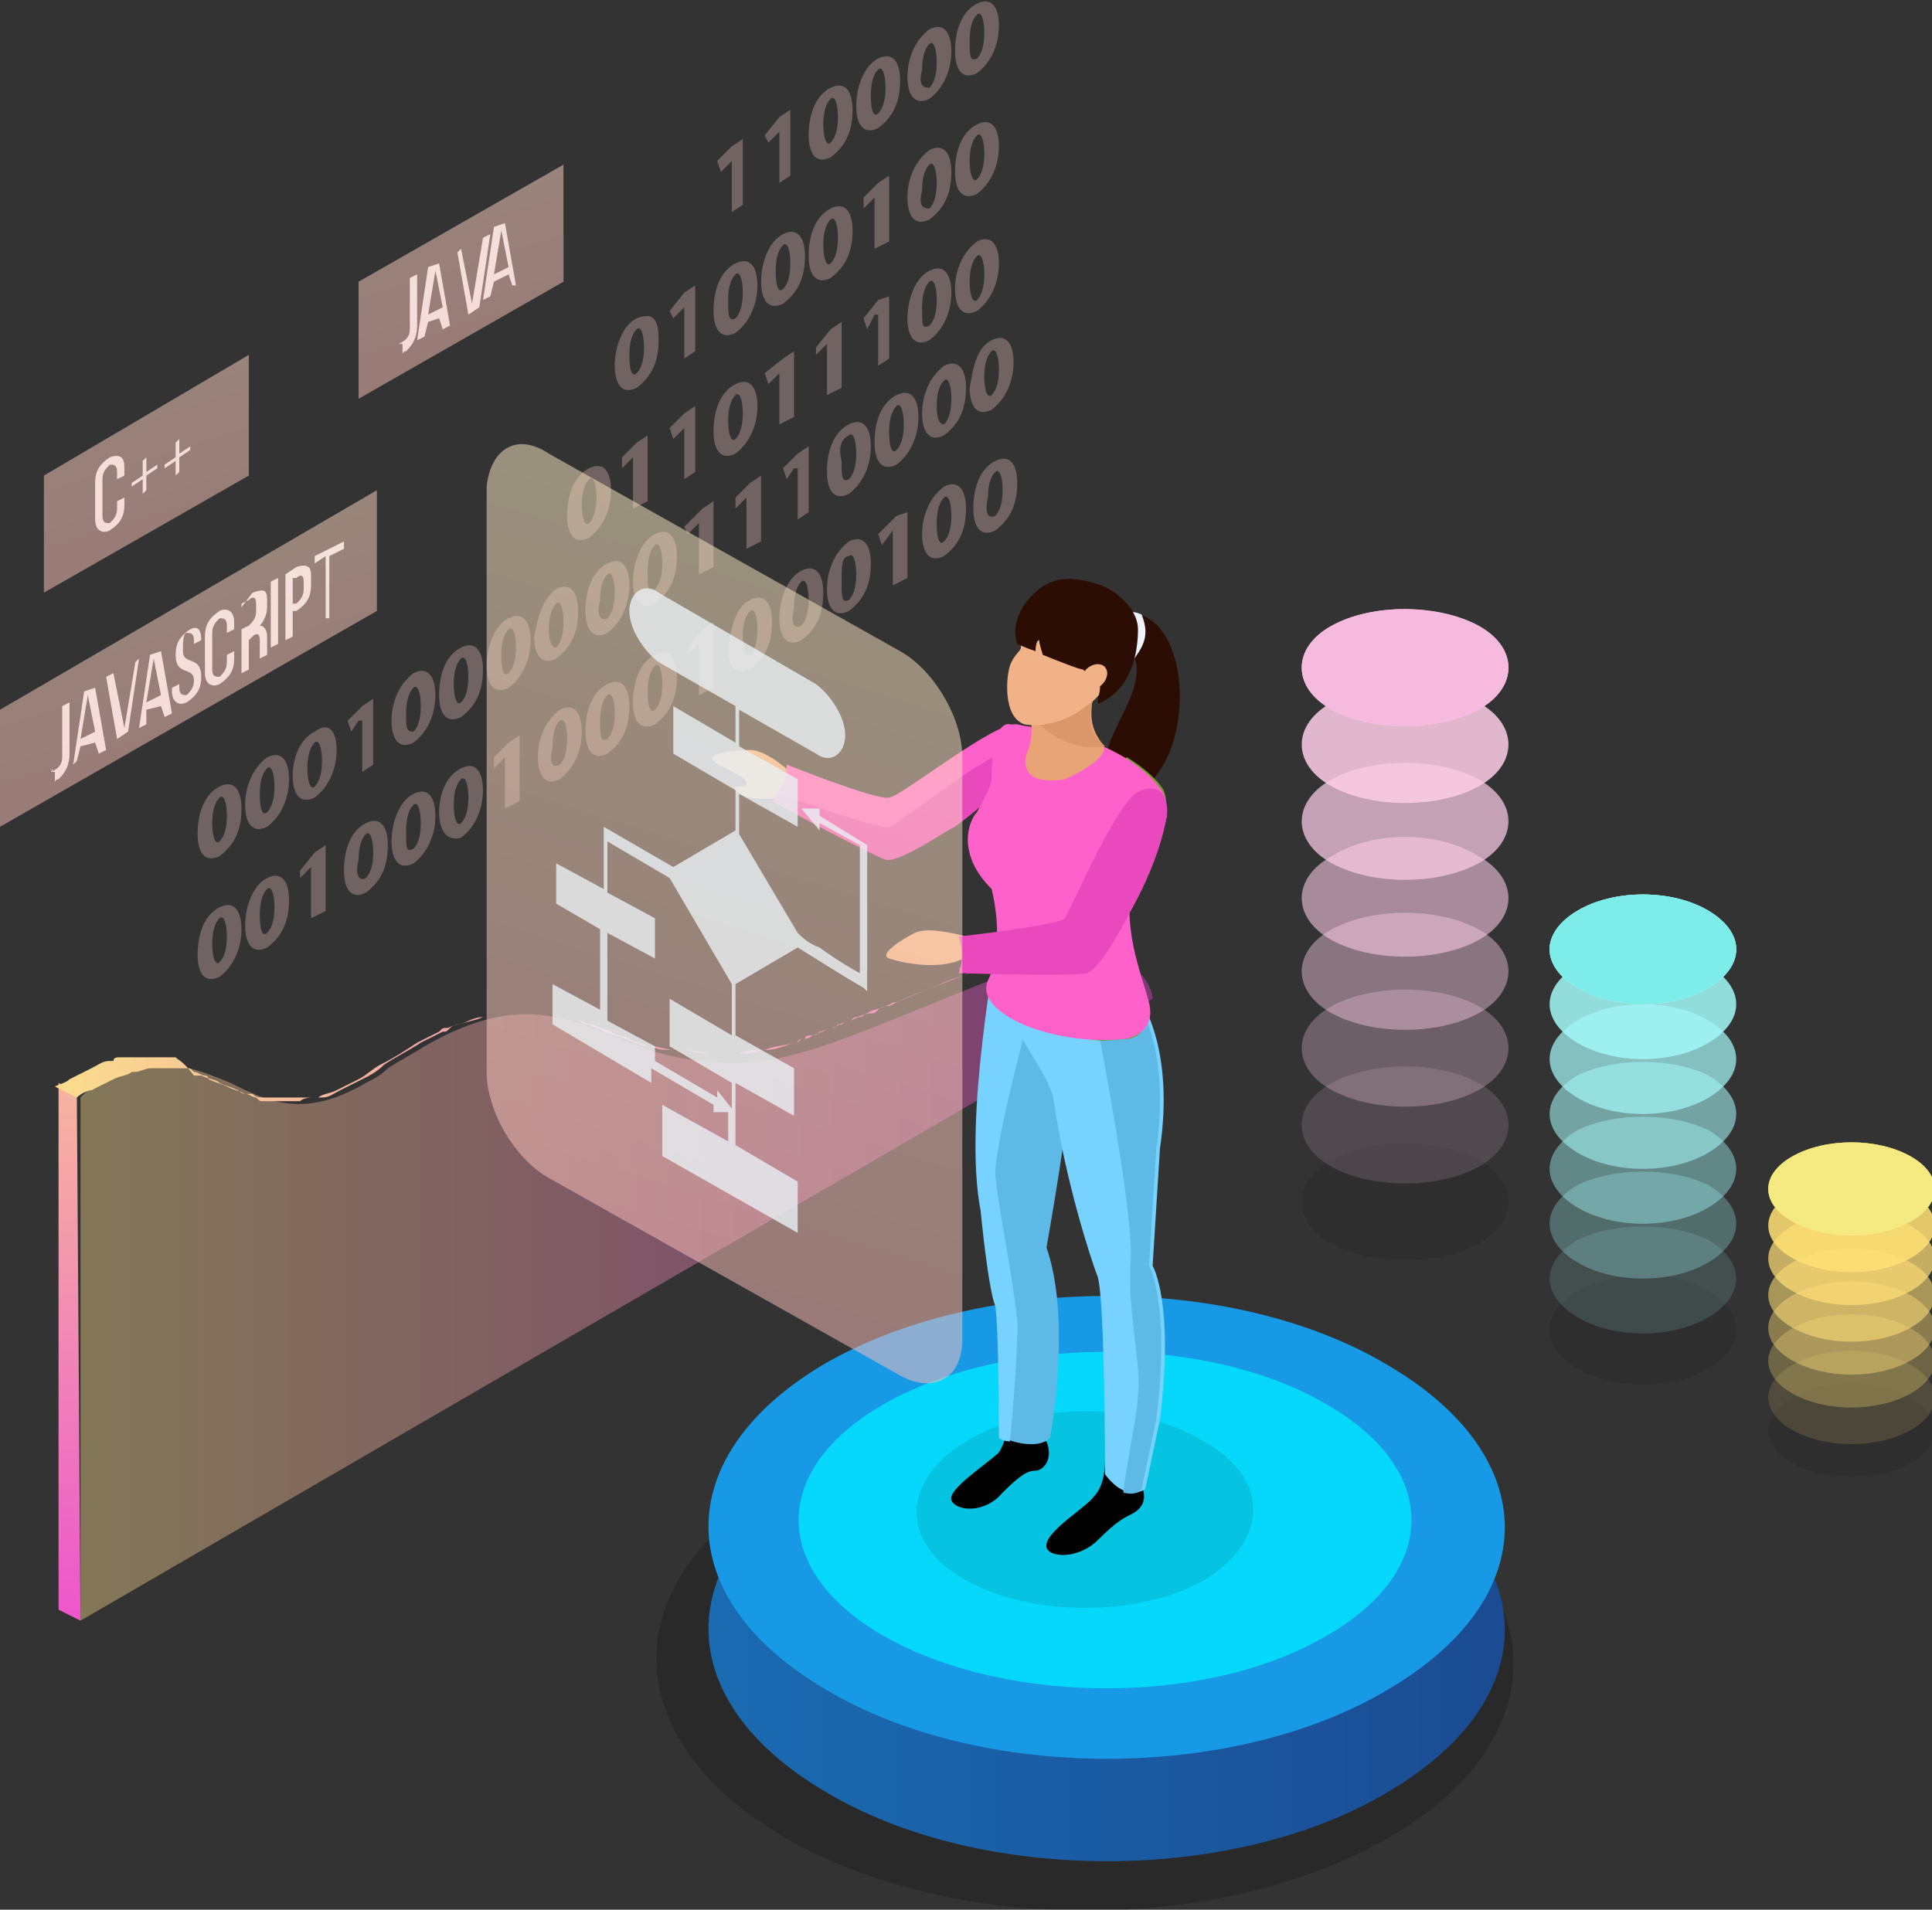 <?xml version="1.0" encoding="UTF-8"?> <!-- Generator: Adobe Illustrator 21.0.0, SVG Export Plug-In . SVG Version: 6.00 Build 0) --> <svg xmlns="http://www.w3.org/2000/svg" xmlns:xlink="http://www.w3.org/1999/xlink" version="1.1" id="Layer_1" x="0px" y="0px" viewBox="0 0 52.8 52.2" style="enable-background:new 0 0 52.8 52.2;" xml:space="preserve"><rect x="0" y="0" width="52.8" height="52.2" fill="#333333" stroke="none"/> <style type="text/css"> .st0{opacity:0.1;} .st1{fill:#EFB185;} .st2{fill:#5FB9E6;} .st3{fill:#111114;} .st4{fill:#0A0A0A;} .st5{fill:#EA49BD;} .st6{fill:#FF61CB;} .st7{fill:#77D2FF;} .st8{fill:#DD9569;} .st9{fill:#E6A376;} .st10{fill:#341C09;} .st11{fill:#221101;} .st12{enable-background:new ;} .st13{fill:#B4B9BC;} .st14{fill:#7D8183;} .st15{fill:#DEF6FF;} .st16{fill:#A9D6EA;} .st17{fill:#72B5D3;} .st18{fill:#FFFFFF;} .st19{opacity:0;} .st20{fill:#DCDCDC;} .st21{opacity:0.143;} .st22{opacity:0.943;fill:#E1D8CF;} .st23{opacity:0.286;} .st24{opacity:0.886;fill:#E6D4C1;} .st25{opacity:0.429;} .st26{opacity:0.829;fill:#EBD0B4;} .st27{opacity:0.571;} .st28{opacity:0.771;fill:#F0CDA7;} .st29{opacity:0.714;} .st30{opacity:0.714;fill:#F5C99A;} .st31{opacity:0.857;} .st32{opacity:0.657;fill:#FAC58C;} .st33{opacity:0.6;fill:#FFC17F;} .st34{fill:url(#SVGID_1_);} .st35{fill:#95C4DE;} .st36{fill:#F0FBFF;} .st37{opacity:0.6;} .st38{fill:url(#SVGID_2_);} .st39{fill:url(#SVGID_3_);} .st40{fill:url(#SVGID_4_);} .st41{fill:url(#SVGID_5_);} .st42{fill:url(#SVGID_6_);} .st43{fill:url(#SVGID_7_);} .st44{fill:url(#SVGID_8_);} .st45{opacity:0.2;} .st46{fill:url(#SVGID_9_);} .st47{fill:url(#SVGID_10_);} .st48{fill:url(#SVGID_11_);} .st49{fill:#C0C0F6;} .st50{fill:url(#SVGID_12_);} .st51{fill:url(#SVGID_13_);} .st52{fill:url(#SVGID_14_);} .st53{fill:url(#SVGID_15_);} .st54{fill:url(#SVGID_16_);} .st55{fill:url(#SVGID_17_);} .st56{fill:url(#SVGID_18_);} .st57{fill:url(#SVGID_19_);} .st58{fill:#FFC3BE;} .st59{fill:url(#SVGID_20_);} .st60{fill:#171716;} .st61{fill:#FE61CA;} .st62{opacity:0.3;fill:#123F5D;} .st63{opacity:0.2;fill:#1A4B6C;} .st64{fill:#E3E5E5;} .st65{fill:#BDBBBB;} .st66{fill:#D2D0D0;} .st67{fill:#D5DFE6;} .st68{fill:#E9F0F4;} .st69{fill:#301806;} .st70{fill:#E8A476;} .st71{fill:#DB9669;} .st72{fill:#F1B287;} .st73{fill:#231202;} .st74{fill:#8DDFFF;} .st75{fill:#2B3C4B;} .st76{fill:#314656;} .st77{fill:#131C24;} .st78{opacity:0.5;} .st79{fill:#FFDF75;} .st80{fill:#F5E981;} .st81{opacity:0.7;} .st82{fill:#A9FFFE;} .st83{fill:#A8FEFD;} .st84{fill:#A7FDFC;} .st85{fill:#A6FCFB;} .st86{fill:#A4FAF9;} .st87{fill:#A3F9F8;} .st88{fill:#A2F8F7;} .st89{fill:#A1F7F6;} .st90{opacity:0.8;} .st91{fill:url(#SVGID_21_);} .st92{fill:#1899E5;} .st93{fill:#00E7FF;} .st94{opacity:0.3;} .st95{fill:#FFD2CD;} .st96{fill:#FDCDE7;} .st97{fill:#F7BADF;} .st98{fill:#7EEDEA;} .st99{fill:url(#SVGID_22_);} .st100{fill:url(#SVGID_23_);} .st101{opacity:0.4;} .st102{fill:url(#SVGID_24_);} .st103{opacity:0.5;fill:url(#SVGID_25_);} .st104{opacity:0.5;fill:url(#SVGID_26_);} .st105{opacity:0.5;fill:url(#SVGID_27_);} .st106{fill:#2B0D04;} .st107{fill:#779F29;} .st108{fill:#EFF3FC;} .st109{opacity:0.5;fill:url(#SVGID_28_);} .st110{opacity:0.8;fill:#E9F0F4;} </style> <g> <g class="st0"> <path d="M37.9,40.6c4.6,2.7,4.6,7,0.1,9.6c-4.6,2.7-12,2.7-16.6,0c-4.6-2.7-4.6-7-0.1-9.6C25.9,37.9,33.3,37.9,37.9,40.6z"></path> </g> <g class="st0"> <path d="M37.9,40.6c4.6,2.7,4.6,7,0.1,9.6c-4.6,2.7-12,2.7-16.6,0c-4.6-2.7-4.6-7-0.1-9.6C25.9,37.9,33.3,37.9,37.9,40.6z"></path> </g> <g> <linearGradient id="SVGID_1_" gradientUnits="userSpaceOnUse" x1="19.41" y1="44.506" x2="41.106" y2="44.506"> <stop offset="0" style="stop-color:#1A6BB2"></stop> <stop offset="1" style="stop-color:#1B4B92"></stop> </linearGradient> <path class="st34" d="M37.9,40.1c4.3,2.5,4.3,6.4,0,8.9c-4.2,2.5-11.1,2.5-15.3,0c-4.3-2.5-4.3-6.4-0.1-8.9 C26.8,37.6,33.7,37.6,37.9,40.1z"></path> </g> <g> <path class="st92" d="M37.9,37.3c4.3,2.5,4.3,6.4,0,8.9c-4.2,2.5-11.1,2.5-15.3,0c-4.3-2.5-4.3-6.4-0.1-8.9 C26.8,34.8,33.7,34.8,37.9,37.3z"></path> </g> <g class="st90"> <g> <path class="st93" d="M36.1,38.3c3.3,1.8,3.3,4.7,0,6.5c-3.2,1.8-8.5,1.8-11.8,0c-3.3-1.8-3.3-4.7,0-6.5 C27.6,36.5,32.9,36.5,36.1,38.3z"></path> </g> </g> <g class="st94"> <g> <path class="st95" d="M6,21.5c0.4-0.2,0.6,0.1,0.6,0.6c0,0.6-0.2,1-0.6,1.3c-0.4,0.2-0.6-0.1-0.6-0.6C5.4,22.2,5.6,21.7,6,21.5z M6,23c0.1-0.1,0.2-0.3,0.2-0.7c0-0.4-0.1-0.6-0.2-0.5c-0.1,0.1-0.2,0.3-0.2,0.7C5.8,22.9,5.9,23.1,6,23L6,23z"></path> </g> <g> <path class="st95" d="M7.3,20.7c0.4-0.2,0.6,0.1,0.6,0.6c0,0.5-0.2,1-0.6,1.3c-0.4,0.2-0.6-0.1-0.6-0.6C6.7,21.5,6.9,21,7.3,20.7 z M7.3,22.2c0.1-0.1,0.2-0.3,0.2-0.7c0-0.4-0.1-0.6-0.2-0.5c-0.1,0.1-0.2,0.3-0.2,0.7C7.1,22.2,7.2,22.3,7.3,22.2L7.3,22.2z"></path> </g> <g> <path class="st95" d="M8.6,20C9,19.7,9.2,20,9.2,20.5c0,0.5-0.2,1-0.6,1.3C8.2,22,8,21.7,8,21.2C8,20.7,8.2,20.2,8.6,20z M8.6,21.5c0.1-0.1,0.2-0.3,0.2-0.7c0-0.4-0.1-0.6-0.2-0.5c-0.1,0.1-0.2,0.3-0.2,0.7C8.4,21.4,8.5,21.6,8.6,21.5L8.6,21.5z"></path> </g> <g> <polygon class="st95" points="10.2,19.1 10.2,20.9 9.9,21.1 9.9,19.7 9.8,19.7 9.6,20 9.5,19.7 9.9,19.3 "></polygon> </g> <g> <path class="st95" d="M11.3,18.4c0.4-0.2,0.6,0.1,0.6,0.6c0,0.5-0.2,1-0.6,1.3c-0.4,0.2-0.6-0.1-0.6-0.6 C10.7,19.2,10.9,18.7,11.3,18.4z M11.3,20c0.1-0.1,0.2-0.3,0.2-0.7c0-0.4-0.1-0.6-0.2-0.5c-0.1,0.1-0.2,0.3-0.2,0.7 C11.1,19.9,11.1,20,11.3,20L11.3,20z"></path> </g> <g> <path class="st95" d="M12.6,17.7c0.4-0.2,0.6,0.1,0.6,0.6c0,0.6-0.2,1-0.6,1.3c-0.4,0.2-0.6-0.1-0.6-0.6 C12,18.4,12.2,17.9,12.6,17.7z M12.6,19.2c0.1-0.1,0.2-0.3,0.2-0.7c0-0.4-0.1-0.6-0.2-0.5c-0.1,0.1-0.2,0.3-0.2,0.7 C12.4,19.1,12.5,19.3,12.6,19.2L12.6,19.2z"></path> </g> <g> <path class="st95" d="M13.9,16.9c0.4-0.2,0.6,0.1,0.6,0.6c0,0.5-0.2,1-0.6,1.3c-0.4,0.2-0.6-0.1-0.6-0.6 C13.3,17.7,13.5,17.1,13.9,16.9z M13.9,18.4c0.1-0.1,0.2-0.3,0.2-0.7c0-0.4-0.1-0.6-0.2-0.5c-0.1,0.1-0.2,0.3-0.2,0.7 C13.7,18.4,13.8,18.5,13.9,18.4L13.9,18.4z"></path> </g> <g> <path class="st95" d="M15.2,16.1c0.4-0.2,0.6,0.1,0.6,0.6c0,0.6-0.2,1-0.6,1.3c-0.4,0.2-0.6-0.1-0.6-0.6 C14.7,16.9,14.8,16.4,15.2,16.1z M15.2,17.7c0.1-0.1,0.2-0.3,0.2-0.7c0-0.4-0.1-0.6-0.2-0.5c-0.1,0.1-0.2,0.3-0.2,0.7 C15,17.6,15.1,17.7,15.2,17.7L15.2,17.7z"></path> </g> <g> <path class="st95" d="M16.6,15.4c0.4-0.2,0.6,0.1,0.6,0.6c0,0.5-0.2,1-0.6,1.3c-0.4,0.2-0.6-0.1-0.6-0.6 C16,16.1,16.2,15.6,16.6,15.4z M16.6,16.9c0.1-0.1,0.2-0.3,0.2-0.7c0-0.4-0.1-0.6-0.2-0.5c-0.1,0.1-0.2,0.3-0.2,0.7 C16.3,16.8,16.4,17,16.6,16.9L16.6,16.9z"></path> </g> <g> <path class="st95" d="M17.9,14.6c0.4-0.2,0.6,0.1,0.6,0.6c0,0.6-0.2,1-0.6,1.3c-0.4,0.2-0.6-0.1-0.6-0.6 C17.3,15.4,17.5,14.8,17.9,14.6z M17.9,16.1c0.1-0.1,0.2-0.3,0.2-0.7c0-0.4-0.1-0.6-0.2-0.5c-0.1,0.1-0.2,0.3-0.2,0.7 C17.7,16.1,17.7,16.2,17.9,16.1L17.9,16.1z"></path> </g> <g> <polygon class="st95" points="19.5,13.7 19.5,15.5 19.1,15.7 19.1,14.3 19.1,14.3 18.8,14.6 18.7,14.4 19.2,13.9 "></polygon> </g> <g> <polygon class="st95" points="20.8,13 20.8,14.8 20.4,15 20.4,13.5 20.4,13.6 20.1,13.9 20.1,13.6 20.5,13.2 "></polygon> </g> <g> <polygon class="st95" points="22.1,12.2 22.1,14 21.8,14.2 21.8,12.8 21.7,12.8 21.5,13.1 21.4,12.8 21.8,12.4 "></polygon> </g> <g> <path class="st95" d="M23.2,11.6c0.4-0.2,0.6,0.1,0.6,0.6c0,0.5-0.2,1-0.6,1.3c-0.4,0.2-0.6-0.1-0.6-0.6 C22.6,12.3,22.8,11.8,23.2,11.6z M23.2,13.1c0.1-0.1,0.2-0.3,0.2-0.7c0-0.4-0.1-0.6-0.2-0.5C23,12,22.9,12.2,23,12.6 C23,13,23,13.2,23.2,13.1L23.2,13.1z"></path> </g> <g> <path class="st95" d="M24.5,10.8c0.4-0.2,0.6,0.1,0.6,0.6c0,0.5-0.2,1-0.6,1.3c-0.4,0.2-0.6-0.1-0.6-0.6 C23.9,11.5,24.1,11,24.5,10.8z M24.5,12.3c0.1-0.1,0.2-0.3,0.2-0.7c0-0.4-0.1-0.6-0.2-0.5c-0.1,0.1-0.2,0.3-0.2,0.7 C24.3,12.3,24.4,12.4,24.5,12.3L24.5,12.3z"></path> </g> <g> <path class="st95" d="M25.8,10c0.4-0.2,0.6,0.1,0.6,0.6c0,0.6-0.2,1-0.6,1.3c-0.4,0.2-0.6-0.1-0.6-0.6 C25.2,10.8,25.4,10.3,25.8,10z M25.8,11.6c0.1-0.1,0.2-0.3,0.2-0.7c0-0.4-0.1-0.6-0.2-0.5c-0.1,0.1-0.2,0.3-0.2,0.7 C25.6,11.5,25.7,11.6,25.8,11.6L25.8,11.6z"></path> </g> <g> <path class="st95" d="M27.1,9.3c0.4-0.2,0.6,0.1,0.6,0.6c0,0.5-0.2,1-0.6,1.3c-0.4,0.2-0.6-0.1-0.6-0.6 C26.6,10,26.7,9.5,27.1,9.3z M27.1,10.8c0.1-0.1,0.2-0.3,0.2-0.7c0-0.4-0.1-0.6-0.2-0.5c-0.1,0.1-0.2,0.3-0.2,0.7 C26.9,10.7,27,10.9,27.1,10.8L27.1,10.8z"></path> </g> <g> <path class="st95" d="M6,24.8c0.4-0.2,0.6,0.1,0.6,0.6c0,0.5-0.2,1-0.6,1.3c-0.4,0.2-0.6-0.1-0.6-0.6C5.4,25.5,5.6,25,6,24.8z M6,26.3c0.1-0.1,0.2-0.3,0.2-0.7c0-0.4-0.1-0.6-0.2-0.5c-0.1,0.1-0.2,0.3-0.2,0.7C5.8,26.2,5.9,26.4,6,26.3L6,26.3z"></path> </g> <g> <path class="st95" d="M7.3,24c0.4-0.2,0.6,0.1,0.6,0.6c0,0.6-0.2,1-0.6,1.3c-0.4,0.2-0.6-0.1-0.6-0.6C6.7,24.8,6.9,24.2,7.3,24z M7.3,25.5c0.1-0.1,0.2-0.3,0.2-0.7c0-0.4-0.1-0.6-0.2-0.5c-0.1,0.1-0.2,0.3-0.2,0.7C7.1,25.5,7.2,25.6,7.3,25.5L7.3,25.5z"></path> </g> <g> <polygon class="st95" points="8.9,23.1 8.9,24.9 8.5,25.1 8.5,23.7 8.5,23.7 8.2,24 8.2,23.8 8.6,23.3 "></polygon> </g> <g> <path class="st95" d="M10,22.5c0.4-0.2,0.6,0.1,0.6,0.6c0,0.6-0.2,1-0.6,1.3c-0.4,0.2-0.6-0.1-0.6-0.6C9.4,23.2,9.6,22.7,10,22.5 z M10,24c0.1-0.1,0.2-0.3,0.2-0.7c0-0.4-0.1-0.6-0.2-0.5c-0.1,0.1-0.2,0.3-0.2,0.7C9.7,23.9,9.8,24.1,10,24L10,24z"></path> </g> <g> <path class="st95" d="M11.3,21.7c0.4-0.2,0.6,0.1,0.6,0.6c0,0.5-0.2,1-0.6,1.3c-0.4,0.2-0.6-0.1-0.6-0.6 C10.7,22.5,10.9,21.9,11.3,21.7z M11.3,23.2c0.1-0.1,0.2-0.3,0.2-0.7c0-0.4-0.1-0.6-0.2-0.5c-0.1,0.1-0.2,0.3-0.2,0.7 C11.1,23.2,11.1,23.3,11.3,23.2L11.3,23.2z"></path> </g> <g> <path class="st95" d="M12.6,21c0.4-0.2,0.6,0.1,0.6,0.6c0,0.5-0.2,1-0.6,1.3C12.2,23,12,22.7,12,22.2C12,21.7,12.2,21.2,12.6,21z M12.6,22.5c0.1-0.1,0.2-0.3,0.2-0.7c0-0.4-0.1-0.6-0.2-0.5c-0.1,0.1-0.2,0.3-0.2,0.7C12.4,22.4,12.5,22.6,12.6,22.5L12.6,22.5z"></path> </g> <g> <polygon class="st95" points="14.2,20.1 14.2,21.9 13.8,22.1 13.8,20.6 13.8,20.7 13.5,21 13.5,20.7 13.9,20.3 "></polygon> </g> <g> <path class="st95" d="M15.3,19.4c0.4-0.2,0.6,0.1,0.6,0.6c0,0.5-0.2,1-0.6,1.3c-0.4,0.2-0.6-0.1-0.6-0.6 C14.7,20.2,14.9,19.7,15.3,19.4z M15.3,20.9c0.1-0.1,0.2-0.3,0.2-0.7c0-0.4-0.1-0.6-0.2-0.5c-0.1,0.1-0.2,0.3-0.2,0.7 C15,20.9,15.1,21,15.3,20.9L15.3,20.9z"></path> </g> <g> <path class="st95" d="M16.6,18.7c0.4-0.2,0.6,0.1,0.6,0.6c0,0.6-0.2,1-0.6,1.3c-0.4,0.2-0.6-0.1-0.6-0.6 C16,19.4,16.2,18.9,16.6,18.7z M16.6,20.2c0.1-0.1,0.2-0.3,0.2-0.7c0-0.4-0.1-0.6-0.2-0.5c-0.1,0.1-0.2,0.3-0.2,0.7 C16.4,20.1,16.4,20.3,16.6,20.2L16.6,20.2z"></path> </g> <g> <path class="st95" d="M17.9,17.9c0.4-0.2,0.6,0.1,0.6,0.6c0,0.6-0.2,1-0.6,1.3c-0.4,0.2-0.6-0.1-0.6-0.6 C17.3,18.6,17.5,18.1,17.9,17.9z M17.9,19.4c0.1-0.1,0.2-0.3,0.2-0.7c0-0.4-0.1-0.6-0.2-0.5c-0.1,0.1-0.2,0.3-0.2,0.7 C17.7,19.4,17.8,19.5,17.9,19.4L17.9,19.4z"></path> </g> <g> <polygon class="st95" points="19.5,17 19.5,18.8 19.1,19 19.1,17.6 19.1,17.6 18.8,17.9 18.8,17.7 19.2,17.2 "></polygon> </g> <g> <path class="st95" d="M20.5,16.4c0.4-0.2,0.6,0.1,0.6,0.6c0,0.6-0.2,1-0.6,1.3c-0.4,0.2-0.6-0.1-0.6-0.6 C20,17.1,20.1,16.6,20.5,16.4z M20.5,17.9c0.1-0.1,0.2-0.3,0.2-0.7c0-0.4-0.1-0.6-0.2-0.5c-0.1,0.1-0.2,0.3-0.2,0.7 C20.3,17.8,20.4,18,20.5,17.9L20.5,17.9z"></path> </g> <g> <path class="st95" d="M21.9,15.6c0.4-0.2,0.6,0.1,0.6,0.6c0,0.6-0.2,1-0.6,1.3c-0.4,0.2-0.6-0.1-0.6-0.6 C21.3,16.4,21.5,15.8,21.9,15.6z M21.9,17.1c0.1-0.1,0.2-0.3,0.2-0.7c0-0.4-0.1-0.6-0.2-0.5c-0.1,0.1-0.2,0.3-0.2,0.7 C21.6,17.1,21.7,17.2,21.9,17.1L21.9,17.1z"></path> </g> <g> <path class="st95" d="M23.2,14.8c0.4-0.2,0.6,0.1,0.6,0.6c0,0.6-0.2,1-0.6,1.3c-0.4,0.2-0.6-0.1-0.6-0.6 C22.6,15.6,22.8,15.1,23.2,14.8z M23.2,16.4c0.1-0.1,0.2-0.3,0.2-0.7c0-0.4-0.1-0.6-0.2-0.5C23,15.2,23,15.5,23,15.9 C23,16.3,23,16.5,23.2,16.4L23.2,16.4z"></path> </g> <g> <polygon class="st95" points="24.8,14 24.8,15.8 24.4,16 24.4,14.5 24.4,14.5 24.1,14.9 24,14.6 24.5,14.1 "></polygon> </g> <g> <path class="st95" d="M25.8,13.3c0.4-0.2,0.6,0.1,0.6,0.6c0,0.6-0.2,1-0.6,1.3c-0.4,0.2-0.6-0.1-0.6-0.6 C25.2,14.1,25.4,13.6,25.8,13.3z M25.8,14.8c0.1-0.1,0.2-0.3,0.2-0.7c0-0.4-0.1-0.6-0.2-0.5c-0.1,0.1-0.2,0.3-0.2,0.7 C25.6,14.8,25.7,14.9,25.8,14.8L25.8,14.8z"></path> </g> <g> <path class="st95" d="M27.2,12.6c0.4-0.2,0.6,0.1,0.6,0.6c0,0.6-0.2,1-0.6,1.3c-0.4,0.2-0.6-0.1-0.6-0.6 C26.6,13.3,26.8,12.8,27.2,12.6z M27.2,14.1c0.1-0.1,0.2-0.3,0.2-0.7c0-0.4-0.1-0.6-0.2-0.5c-0.1,0.1-0.2,0.3-0.2,0.7 C26.9,14,27,14.2,27.2,14.1L27.2,14.1z"></path> </g> <polygon class="st95" points="20.3,3.8 20.3,5.6 20,5.8 20,4.4 20,4.4 19.7,4.7 19.6,4.4 20,4 "></polygon> <polygon class="st95" points="21.6,3 21.6,4.8 21.3,5 21.3,3.6 21.3,3.6 21,3.9 20.9,3.7 21.3,3.2 "></polygon> <path class="st95" d="M22.7,2.4c0.4-0.2,0.6,0.1,0.6,0.6c0,0.6-0.2,1-0.6,1.3c-0.4,0.2-0.6-0.1-0.6-0.6 C22.1,3.1,22.3,2.6,22.7,2.4z M22.7,3.9c0.1-0.1,0.2-0.3,0.2-0.7c0-0.4-0.1-0.6-0.2-0.5c-0.1,0.1-0.2,0.3-0.2,0.7 C22.5,3.8,22.6,4,22.7,3.9L22.7,3.9z"></path> <path class="st95" d="M24,1.6c0.4-0.2,0.6,0.1,0.6,0.6c0,0.6-0.2,1-0.6,1.3c-0.4,0.2-0.6-0.1-0.6-0.6C23.4,2.4,23.6,1.8,24,1.6z M24,3.1c0.1-0.1,0.2-0.3,0.2-0.7c0-0.4-0.1-0.6-0.2-0.5c-0.1,0.1-0.2,0.3-0.2,0.7C23.8,3.1,23.9,3.2,24,3.1L24,3.1z"></path> <path class="st95" d="M25.4,0.8c0.4-0.2,0.6,0.1,0.6,0.6c0,0.5-0.2,1-0.6,1.3c-0.4,0.2-0.6-0.1-0.6-0.6C24.8,1.6,25,1.1,25.4,0.8z M25.4,2.4c0.1-0.1,0.2-0.3,0.2-0.7c0-0.4-0.1-0.6-0.2-0.5c-0.1,0.1-0.2,0.3-0.2,0.7C25.1,2.3,25.2,2.4,25.4,2.4L25.4,2.4z"></path> <path class="st95" d="M26.7,0.1c0.4-0.2,0.6,0.1,0.6,0.6c0,0.5-0.2,1-0.6,1.3c-0.4,0.2-0.6-0.1-0.6-0.6 C26.1,0.8,26.3,0.3,26.7,0.1z M26.7,1.6c0.1-0.1,0.2-0.3,0.2-0.7c0-0.4-0.1-0.6-0.2-0.5c-0.1,0.1-0.2,0.3-0.2,0.7 C26.5,1.5,26.5,1.7,26.7,1.6L26.7,1.6z"></path> <path class="st95" d="M17.4,8.7C17.9,8.5,18,8.8,18,9.3c0,0.6-0.2,1-0.6,1.3c-0.4,0.2-0.6-0.1-0.6-0.6C16.8,9.5,17,8.9,17.4,8.7z M17.4,10.2c0.1-0.1,0.2-0.3,0.2-0.7c0-0.4-0.1-0.6-0.2-0.5c-0.1,0.1-0.2,0.3-0.2,0.7C17.2,10.2,17.3,10.3,17.4,10.2L17.4,10.2z"></path> <polygon class="st95" points="19,7.8 19,9.6 18.7,9.8 18.7,8.4 18.7,8.4 18.4,8.7 18.3,8.5 18.7,8 "></polygon> <path class="st95" d="M20.1,7.2c0.4-0.2,0.6,0.1,0.6,0.6c0,0.5-0.2,1-0.6,1.3c-0.4,0.2-0.6-0.1-0.6-0.6 C19.5,7.9,19.7,7.4,20.1,7.2z M20.1,8.7c0.1-0.1,0.2-0.3,0.2-0.7c0-0.4-0.1-0.6-0.2-0.5c-0.1,0.1-0.2,0.3-0.2,0.7 C19.9,8.6,19.9,8.8,20.1,8.7L20.1,8.7z"></path> <path class="st95" d="M21.4,6.4C21.8,6.2,22,6.5,22,7c0,0.6-0.2,1-0.6,1.3c-0.4,0.2-0.6-0.1-0.6-0.6C20.8,7.2,21,6.6,21.4,6.4z M21.4,7.9c0.1-0.1,0.2-0.3,0.2-0.7c0-0.4-0.1-0.6-0.2-0.5c-0.1,0.1-0.2,0.3-0.2,0.7C21.2,7.9,21.3,8,21.4,7.9L21.4,7.9z"></path> <path class="st95" d="M22.7,5.7c0.4-0.2,0.6,0.1,0.6,0.6c0,0.6-0.2,1-0.6,1.3c-0.4,0.2-0.6-0.1-0.6-0.6 C22.1,6.4,22.3,5.9,22.7,5.7z M22.7,7.2c0.1-0.1,0.2-0.3,0.2-0.7c0-0.4-0.1-0.6-0.2-0.5c-0.1,0.1-0.2,0.3-0.2,0.7 C22.5,7.1,22.6,7.3,22.7,7.2L22.7,7.2z"></path> <polygon class="st95" points="24.3,4.8 24.3,6.6 23.9,6.8 23.9,5.4 23.9,5.4 23.6,5.7 23.6,5.4 24,5 "></polygon> <path class="st95" d="M25.4,4.1c0.4-0.2,0.6,0.1,0.6,0.6c0,0.6-0.2,1-0.6,1.3c-0.4,0.2-0.6-0.1-0.6-0.6C24.8,4.9,25,4.4,25.4,4.1z M25.4,5.7c0.1-0.1,0.2-0.3,0.2-0.7c0-0.4-0.1-0.6-0.2-0.5c-0.1,0.1-0.2,0.3-0.2,0.7C25.1,5.6,25.2,5.7,25.4,5.7L25.4,5.7z"></path> <path class="st95" d="M26.7,3.4c0.4-0.2,0.6,0.1,0.6,0.6c0,0.5-0.2,1-0.6,1.3c-0.4,0.2-0.6-0.1-0.6-0.6 C26.1,4.1,26.3,3.6,26.7,3.4z M26.7,4.9c0.1-0.1,0.2-0.3,0.2-0.7c0-0.4-0.1-0.6-0.2-0.5c-0.1,0.1-0.2,0.3-0.2,0.7 C26.5,4.8,26.6,5,26.7,4.9L26.7,4.9z"></path> <path class="st95" d="M16.1,12.8c0.4-0.2,0.6,0.1,0.6,0.6c0,0.5-0.2,1-0.6,1.3c-0.4,0.2-0.6-0.1-0.6-0.6 C15.5,13.5,15.7,13,16.1,12.8z M16.1,14.3c0.1-0.1,0.2-0.3,0.2-0.7c0-0.4-0.1-0.6-0.2-0.5c-0.1,0.1-0.2,0.3-0.2,0.7 C15.9,14.2,16,14.4,16.1,14.3L16.1,14.3z"></path> <polygon class="st95" points="17.7,11.9 17.7,13.7 17.3,13.9 17.3,12.5 17.3,12.5 17,12.8 17,12.5 17.4,12.1 "></polygon> <polygon class="st95" points="19,11.1 19,12.9 18.7,13.1 18.7,11.7 18.7,11.7 18.4,12 18.3,11.7 18.7,11.3 "></polygon> <path class="st95" d="M20.1,10.5c0.4-0.2,0.6,0.1,0.6,0.6c0,0.5-0.2,1-0.6,1.3c-0.4,0.2-0.6-0.1-0.6-0.6 C19.5,11.2,19.7,10.7,20.1,10.5z M20.1,12c0.1-0.1,0.2-0.3,0.2-0.7c0-0.4-0.1-0.6-0.2-0.5c-0.1,0.1-0.2,0.3-0.2,0.7 C19.9,11.9,20,12.1,20.1,12L20.1,12z"></path> <polygon class="st95" points="21.7,9.6 21.7,11.4 21.3,11.6 21.3,10.2 21.3,10.2 21,10.5 20.9,10.2 21.4,9.8 "></polygon> <polygon class="st95" points="23,8.8 23,10.6 22.6,10.8 22.6,9.4 22.6,9.4 22.3,9.7 22.3,9.5 22.7,9 "></polygon> <polygon class="st95" points="24.3,8.1 24.3,9.8 24,10 24,8.6 23.9,8.6 23.7,9 23.6,8.7 24,8.2 "></polygon> <path class="st95" d="M25.4,7.4C25.8,7.2,26,7.5,26,8c0,0.5-0.2,1-0.6,1.3c-0.4,0.2-0.6-0.1-0.6-0.6C24.8,8.2,25,7.6,25.4,7.4z M25.4,8.9c0.1-0.1,0.2-0.3,0.2-0.7c0-0.4-0.1-0.6-0.2-0.5c-0.1,0.1-0.2,0.3-0.2,0.7C25.2,8.9,25.2,9,25.4,8.9L25.4,8.9z"></path> <path class="st95" d="M26.7,6.6c0.4-0.2,0.6,0.1,0.6,0.6c0,0.5-0.2,1-0.6,1.3c-0.4,0.2-0.6-0.1-0.6-0.6 C26.1,7.4,26.3,6.9,26.7,6.6z M26.7,8.2c0.1-0.1,0.2-0.3,0.2-0.7c0-0.4-0.1-0.6-0.2-0.5c-0.1,0.1-0.2,0.3-0.2,0.7 C26.5,8.1,26.6,8.3,26.7,8.2L26.7,8.2z"></path> </g> <g> <g class="st0"> <path d="M36.4,31.7c-1.1,0.6-1.1,1.7,0,2.3c1.1,0.6,2.9,0.6,4,0c1.1-0.6,1.1-1.7,0-2.3C39.2,31.1,37.5,31.1,36.4,31.7z"></path> </g> <g class="st0"> <path d="M43.1,35.3c-1,0.6-1,1.5,0,2.1c1,0.6,2.6,0.6,3.6,0c1-0.6,1-1.5,0-2.1C45.7,34.7,44.1,34.7,43.1,35.3z"></path> </g> <g class="st0"> <path d="M49,38.2c-0.9,0.5-0.9,1.3,0,1.8c0.9,0.5,2.3,0.5,3.2,0c0.9-0.5,0.9-1.3,0-1.8C51.3,37.7,49.9,37.7,49,38.2z"></path> </g> <g> <g> <g> <g class="st19"> <path class="st96" d="M36.4,31.7c-1.1,0.6-1.1,1.7,0,2.3c1.1,0.6,2.9,0.6,4,0c1.1-0.6,1.1-1.7,0-2.3 C39.3,31,37.5,31,36.4,31.7z"></path> </g> <g class="st21"> <path class="st96" d="M36.4,29.6c-1.1,0.6-1.1,1.7,0,2.3c1.1,0.6,2.9,0.6,4,0c1.1-0.6,1.1-1.7,0-2.3 C39.3,29,37.5,29,36.4,29.6z"></path> </g> <g class="st23"> <path class="st96" d="M36.4,27.5c-1.1,0.6-1.1,1.7,0,2.3c1.1,0.6,2.9,0.6,4,0c1.1-0.6,1.1-1.7,0-2.3 C39.3,26.9,37.5,26.9,36.4,27.5z"></path> </g> <g class="st25"> <path class="st96" d="M36.4,25.4c-1.1,0.6-1.1,1.7,0,2.3c1.1,0.6,2.9,0.6,4,0c1.1-0.6,1.1-1.7,0-2.3 C39.3,24.8,37.5,24.8,36.4,25.4z"></path> </g> <g class="st27"> <path class="st96" d="M36.4,23.4c-1.1,0.6-1.1,1.7,0,2.3c1.1,0.6,2.9,0.6,4,0c1.1-0.6,1.1-1.7,0-2.3 C39.3,22.7,37.5,22.7,36.4,23.4z"></path> </g> <g class="st29"> <path class="st96" d="M36.4,21.3c-1.1,0.6-1.1,1.7,0,2.3c1.1,0.6,2.9,0.6,4,0c1.1-0.6,1.1-1.7,0-2.3 C39.3,20.7,37.5,20.7,36.4,21.3z"></path> </g> <g class="st31"> <path class="st96" d="M36.4,19.2c-1.1,0.6-1.1,1.7,0,2.3c1.1,0.6,2.9,0.6,4,0c1.1-0.6,1.1-1.7,0-2.3 C39.3,18.6,37.5,18.6,36.4,19.2z"></path> </g> <path class="st96" d="M36.4,17.1c-1.1,0.6-1.1,1.7,0,2.3c1.1,0.6,2.9,0.6,4,0c1.1-0.6,1.1-1.7,0-2.3 C39.3,16.5,37.5,16.5,36.4,17.1z"></path> </g> </g> <g> <path class="st97" d="M36.4,17.1c-1.1,0.6-1.1,1.7,0,2.3c1.1,0.6,2.9,0.6,4,0c1.1-0.6,1.1-1.7,0-2.3 C39.2,16.5,37.5,16.5,36.4,17.1z"></path> </g> </g> <g> <g> <g> <g class="st19"> <path class="st79" d="M49,38.2c-0.9,0.5-0.9,1.3,0,1.8c0.9,0.5,2.3,0.5,3.2,0c0.9-0.5,0.9-1.3,0-1.8 C51.3,37.7,49.9,37.7,49,38.2z"></path> </g> <g class="st21"> <path class="st79" d="M49,37.3c-0.9,0.5-0.9,1.3,0,1.8c0.9,0.5,2.3,0.5,3.2,0c0.9-0.5,0.9-1.3,0-1.8 C51.3,36.8,49.9,36.8,49,37.3z"></path> </g> <g class="st23"> <path class="st79" d="M49,36.3c-0.9,0.5-0.9,1.3,0,1.8c0.9,0.5,2.3,0.5,3.2,0c0.9-0.5,0.9-1.3,0-1.8 C51.3,35.8,49.9,35.8,49,36.3z"></path> </g> <g class="st25"> <path class="st79" d="M49,35.4c-0.9,0.5-0.9,1.3,0,1.8c0.9,0.5,2.3,0.5,3.2,0c0.9-0.5,0.9-1.3,0-1.8 C51.3,34.9,49.9,34.9,49,35.4z"></path> </g> <g class="st27"> <path class="st79" d="M49,34.5c-0.9,0.5-0.9,1.3,0,1.8c0.9,0.5,2.3,0.5,3.2,0c0.9-0.5,0.9-1.3,0-1.8C51.3,34,49.9,34,49,34.5z "></path> </g> <g class="st29"> <path class="st79" d="M49,33.5c-0.9,0.5-0.9,1.3,0,1.8c0.9,0.5,2.3,0.5,3.2,0c0.9-0.5,0.9-1.3,0-1.8C51.3,33,49.9,33,49,33.5z "></path> </g> <g class="st31"> <path class="st79" d="M49,32.6c-0.9,0.5-0.9,1.3,0,1.8c0.9,0.5,2.3,0.5,3.2,0c0.9-0.5,0.9-1.3,0-1.8 C51.3,32.1,49.9,32.1,49,32.6z"></path> </g> <path class="st79" d="M49,31.6c-0.9,0.5-0.9,1.3,0,1.8c0.9,0.5,2.3,0.5,3.2,0c0.9-0.5,0.9-1.3,0-1.8 C51.3,31.1,49.9,31.1,49,31.6z"></path> </g> </g> <g> <path class="st80" d="M49,31.6c-0.9,0.5-0.9,1.3,0,1.8c0.9,0.5,2.3,0.5,3.2,0c0.9-0.5,0.9-1.3,0-1.8 C51.3,31.1,49.9,31.1,49,31.6z"></path> </g> </g> <g> <g> <g> <g> <g class="st19"> <path class="st88" d="M43.1,35.5c-1,0.6-1,1.5,0,2.1c1,0.6,2.6,0.6,3.6,0c1-0.6,1-1.5,0-2.1C45.7,34.9,44.1,34.9,43.1,35.5z"></path> </g> <g class="st21"> <path class="st88" d="M43.1,33.9c-1,0.6-1,1.5,0,2.1c1,0.6,2.6,0.6,3.6,0c1-0.6,1-1.5,0-2.1C45.7,33.4,44.1,33.4,43.1,33.9z"></path> </g> <g class="st23"> <path class="st88" d="M43.1,32.4c-1,0.6-1,1.5,0,2.1c1,0.6,2.6,0.6,3.6,0c1-0.6,1-1.5,0-2.1C45.7,31.9,44.1,31.9,43.1,32.4z"></path> </g> <g class="st25"> <path class="st88" d="M43.1,30.9c-1,0.6-1,1.5,0,2.1c1,0.6,2.6,0.6,3.6,0c1-0.6,1-1.5,0-2.1C45.7,30.4,44.1,30.4,43.1,30.9z"></path> </g> <g class="st27"> <path class="st88" d="M43.1,29.4c-1,0.6-1,1.5,0,2.1c1,0.6,2.6,0.6,3.6,0c1-0.6,1-1.5,0-2.1C45.7,28.9,44.1,28.9,43.1,29.4z"></path> </g> <g class="st29"> <path class="st88" d="M43.1,27.9c-1,0.6-1,1.5,0,2.1c1,0.6,2.6,0.6,3.6,0c1-0.6,1-1.5,0-2.1C45.7,27.3,44.1,27.3,43.1,27.9z"></path> </g> <g class="st31"> <path class="st88" d="M43.1,26.4c-1,0.6-1,1.5,0,2.1c1,0.6,2.6,0.6,3.6,0c1-0.6,1-1.5,0-2.1C45.7,25.8,44.1,25.8,43.1,26.4z"></path> </g> <path class="st88" d="M43.1,24.9c-1,0.6-1,1.5,0,2.1c1,0.6,2.6,0.6,3.6,0c1-0.6,1-1.5,0-2.1C45.7,24.3,44.1,24.3,43.1,24.9z"></path> </g> </g> <g> <path class="st88" d="M43.1,24.9c-1,0.6-1,1.5,0,2.1c1,0.6,2.6,0.6,3.6,0c1-0.6,1-1.5,0-2.1C45.7,24.3,44.1,24.3,43.1,24.9z"></path> </g> </g> <g> <path class="st98" d="M43.1,24.9c-1,0.6-1,1.5,0,2.1c1,0.6,2.6,0.6,3.6,0c1-0.6,1-1.5,0-2.1C45.7,24.3,44.1,24.3,43.1,24.9z"></path> </g> </g> </g> <g> <g> <linearGradient id="SVGID_2_" gradientUnits="userSpaceOnUse" x1="1.94" y1="22.962" x2="1.802" y2="47.802"> <stop offset="0" style="stop-color:#FADD8D"></stop> <stop offset="0.386" style="stop-color:#F4A3A8"></stop> <stop offset="1" style="stop-color:#EA3FD6"></stop> </linearGradient> <polygon class="st38" points="2.2,44.3 1.6,44 1.6,29.6 2.1,29.9 "></polygon> </g> <linearGradient id="SVGID_3_" gradientUnits="userSpaceOnUse" x1="1.552" y1="28.047" x2="30.944" y2="28.047"> <stop offset="0" style="stop-color:#FADD8D"></stop> <stop offset="0.386" style="stop-color:#F4A3A8"></stop> <stop offset="1" style="stop-color:#EA3FD6"></stop> </linearGradient> <path class="st39" d="M30.4,26.1C30.4,26.1,30.4,26.1,30.4,26.1c-0.1,0-0.1-0.1-0.2-0.1c0,0,0,0,0,0c0,0,0,0-0.1,0 c0,0-0.1,0-0.1,0c0,0-0.1,0-0.1,0c0,0,0,0-0.1,0c0,0,0,0,0,0c-0.1,0-0.2,0-0.3,0c0,0,0,0,0,0c0,0-0.1,0-0.1,0c-0.1,0-0.2,0-0.2,0 c0,0,0,0,0,0c-0.1,0-0.2,0-0.3,0c-0.1,0-0.1,0-0.2,0c0,0,0,0,0,0c0,0-0.1,0-0.1,0c-0.1,0-0.3,0.1-0.5,0.1c0,0-0.1,0-0.1,0 c0,0-0.1,0-0.1,0c-0.1,0-0.2,0.1-0.4,0.1c-0.1,0-0.1,0-0.2,0.1c-0.2,0.1-0.5,0.2-0.8,0.3c-0.3,0.1-0.6,0.2-0.8,0.3 c-0.5,0.2-1,0.4-1.4,0.6c0,0-0.1,0-0.1,0c-0.2,0.1-0.4,0.1-0.5,0.2c-0.1,0-0.1,0.1-0.2,0.1c-0.1,0-0.2,0.1-0.3,0.1 c-0.1,0-0.2,0.1-0.2,0.1c-0.1,0-0.2,0.1-0.3,0.1c-0.1,0-0.2,0.1-0.2,0.1c-0.1,0-0.2,0.1-0.3,0.1c-0.1,0-0.2,0-0.2,0.1 c-0.1,0-0.2,0-0.2,0.1c0,0,0,0-0.1,0c-0.3,0.1-0.6,0.1-0.8,0.2c0,0-0.1,0-0.1,0c-0.2,0-0.4,0-0.6,0.1c0,0,0,0-0.1,0 c-0.2,0-0.4,0-0.6,0c0,0-0.1,0-0.1,0c-0.3,0-0.5-0.1-0.8-0.1c-0.1,0-0.1,0-0.2,0c-0.2,0-0.4-0.1-0.6-0.1c0,0-0.1,0-0.1,0 c-0.2-0.1-0.3-0.1-0.5-0.2c0,0,0,0,0,0c-0.2-0.1-0.4-0.1-0.5-0.2c-0.2-0.1-0.3-0.1-0.5-0.2c0,0-0.1,0-0.1,0 c-0.2-0.1-0.3-0.1-0.5-0.2c0,0,0,0-0.1,0c0,0,0,0-0.1,0c-0.1,0-0.3-0.1-0.4-0.1c0,0-0.1,0-0.1,0c0,0,0,0,0,0c-0.1,0-0.2,0-0.3,0 c0,0-0.1,0-0.1,0c0,0,0,0,0,0c-0.1,0-0.1,0-0.2,0c-0.1,0-0.1,0-0.2,0c0,0,0,0,0,0c-0.1,0-0.1,0-0.2,0c-0.1,0-0.1,0-0.2,0 c0,0,0,0,0,0c-0.1,0-0.3,0.1-0.4,0.1c0,0-0.1,0-0.1,0c0,0,0,0,0,0c-0.2,0.1-0.4,0.1-0.6,0.2c0,0,0,0-0.1,0c-0.1,0-0.2,0.1-0.3,0.1 c-0.1,0-0.1,0-0.2,0.1c-0.2,0.1-0.4,0.2-0.6,0.3c-0.3,0.2-0.6,0.4-1,0.6c-0.2,0.1-0.4,0.3-0.6,0.4c-0.2,0.1-0.4,0.2-0.6,0.3 c-0.2,0.1-0.4,0.1-0.5,0.2c0,0-0.1,0-0.1,0c-0.1,0-0.3,0-0.4,0.1c0,0-0.1,0-0.1,0c-0.1,0-0.3,0-0.4,0c0,0-0.1,0-0.1,0 c-0.1,0-0.2,0-0.3,0c0,0-0.1,0-0.1,0c-0.1,0-0.1,0-0.2-0.1c-0.1,0-0.2-0.1-0.3-0.1c0,0-0.1,0-0.2-0.1c-0.2-0.1-0.3-0.1-0.5-0.2 c-0.1-0.1-0.3-0.1-0.5-0.2c0,0,0,0-0.1,0c0,0-0.1,0-0.1,0C5,29,4.9,29,4.8,28.9c0,0-0.1,0-0.1,0c0,0-0.1,0-0.1,0c0,0-0.1,0-0.2,0 c0,0-0.1,0-0.1,0c-0.1,0-0.1,0-0.2,0c0,0-0.1,0-0.1,0c0,0,0,0,0,0c-0.1,0-0.2,0-0.3,0c0,0,0,0-0.1,0c0,0-0.1,0-0.1,0 c0,0-0.1,0-0.2,0c-0.1,0-0.2,0-0.2,0.1c0,0-0.1,0-0.1,0c0,0,0,0,0,0c-0.2,0-0.3,0.1-0.5,0.2c0,0,0,0,0,0c-0.2,0.1-0.4,0.2-0.6,0.3 c-0.1,0.1-0.2,0.1-0.4,0.2l0.6,0.3c0.1-0.1,0.3-0.2,0.4-0.2c0.2-0.1,0.4-0.2,0.6-0.3c0.2-0.1,0.4-0.1,0.5-0.2c0,0,0.1,0,0.1,0 c0.1,0,0.3-0.1,0.4-0.1c0,0,0.1,0,0.1,0c0.1,0,0.3,0,0.4,0c0,0,0.1,0,0.1,0c0.1,0,0.2,0,0.3,0c0.1,0,0.1,0,0.1,0 c0.1,0,0.1,0,0.2,0.1c0.1,0,0.2,0.1,0.3,0.1c0,0,0.1,0,0.1,0.1c0.2,0.1,0.3,0.1,0.5,0.2c0.2,0.1,0.3,0.1,0.5,0.2c0,0,0.1,0,0.1,0 c0,0,0,0,0.1,0C7,30,7.1,30,7.2,30c0,0,0.1,0,0.1,0c0,0,0,0,0.1,0c0,0,0.1,0,0.1,0c0,0,0.1,0,0.1,0c0,0,0.1,0,0.1,0 c0,0,0.1,0,0.1,0c0,0,0,0,0.1,0c0.1,0,0.2,0,0.3,0c0,0,0,0,0,0c0,0,0.1,0,0.1,0c0.1,0,0.1,0,0.2,0c0.1,0,0.1,0,0.2,0 c0,0,0.1,0,0.1,0c0,0,0,0,0,0c0.2,0,0.3-0.1,0.5-0.2c0,0,0,0,0,0c0.2-0.1,0.4-0.2,0.6-0.3c0.2-0.1,0.4-0.2,0.6-0.4 c0.3-0.2,0.7-0.4,1-0.6c0.2-0.1,0.4-0.2,0.6-0.3c0.1,0,0.1,0,0.2-0.1c0.1-0.1,0.2-0.1,0.3-0.1c0.2-0.1,0.4-0.2,0.6-0.2 c0,0,0.1,0,0.1,0c0.1,0,0.3-0.1,0.4-0.1c0.1,0,0.2,0,0.2,0c0.1,0,0.1,0,0.2,0c0.1,0,0.1,0,0.2,0c0.1,0,0.1,0,0.2,0 c0,0,0.1,0,0.1,0c0.1,0,0.2,0,0.3,0c0,0,0.1,0,0.1,0c0.1,0,0.3,0.1,0.4,0.1c0,0,0.1,0,0.1,0c0.2,0,0.3,0.1,0.5,0.2 c0,0,0.1,0,0.1,0c0.1,0.1,0.3,0.1,0.4,0.2c0.2,0.1,0.4,0.1,0.6,0.2c0,0,0,0,0,0c0.2,0.1,0.3,0.1,0.5,0.2c0,0,0.1,0,0.1,0 c0,0,0,0,0.1,0c0.2,0.1,0.4,0.1,0.6,0.1c0.1,0,0.1,0,0.2,0c0,0,0,0,0.1,0c0.3,0,0.6,0.1,0.8,0.1c0,0,0,0,0,0c0,0,0,0,0.1,0 c0.2,0,0.4,0,0.6,0c0,0,0,0,0,0c0,0,0,0,0,0c0.2,0,0.4,0,0.6-0.1c0,0,0,0,0.1,0c0,0,0,0,0,0c0.3,0,0.5-0.1,0.8-0.2c0,0,0,0,0,0 c0,0,0,0,0,0c0.1,0,0.1,0,0.2-0.1c0.1,0,0.2,0,0.3-0.1c0.1,0,0.1,0,0.2-0.1c0.1,0,0.2-0.1,0.3-0.1c0.1,0,0.1,0,0.2-0.1 c0.1,0,0.2-0.1,0.3-0.1c0.1,0,0.1-0.1,0.2-0.1c0.1,0,0.2-0.1,0.4-0.1c0.1,0,0.1,0,0.2-0.1c0.1-0.1,0.3-0.1,0.4-0.2c0,0,0,0,0.1,0 c0.6-0.3,1.3-0.5,2.2-0.9c0.3-0.1,0.5-0.2,0.8-0.3c0.1,0,0.2,0,0.2-0.1c0.2-0.1,0.3-0.1,0.5-0.1c0.1,0,0.1,0,0.1,0 c0.2,0,0.3-0.1,0.5-0.1c0,0,0.1,0,0.1,0c0.1,0,0.2,0,0.3,0c0.1,0,0.2,0,0.3,0c0.1,0,0.2,0,0.3,0c0,0,0.1,0,0.1,0 c0.1,0,0.2,0,0.3,0c0,0,0,0,0.1,0c0.1,0,0.2,0,0.2,0.1c0,0,0,0,0.1,0c0.1,0,0.2,0.1,0.2,0.1L30.4,26.1z"></path> <g class="st101"> <g> <linearGradient id="SVGID_4_" gradientUnits="userSpaceOnUse" x1="2.131" y1="35.262" x2="31.524" y2="35.262"> <stop offset="0" style="stop-color:#FADD8D"></stop> <stop offset="0.386" style="stop-color:#F4A3A8"></stop> <stop offset="1" style="stop-color:#EA3FD6"></stop> </linearGradient> <path class="st40" d="M2.5,29.7c1.8-1,2.8-0.5,3.8-0.1c1,0.5,2,1,3.7,0c0.2-0.1,0.4-0.2,0.6-0.4c0.3-0.2,0.7-0.4,1-0.6 c3.3-1.9,4.5-0.2,6.9,0.3c2.6,0.5,3.8-0.2,8.3-2c4.5-1.8,4.7,0.3,4.7,0.4L2.2,44.3l0-14.3C2.3,29.9,2.4,29.8,2.5,29.7z"></path> </g> </g> </g> <g> <g> <g> <path class="st68" d="M1.4,21.1C1.4,21,1.5,21,1.4,21.1c0.2-0.1,0.3-0.2,0.3-0.4v-1.4l0.2-0.1v1.4c0,0.3-0.1,0.5-0.3,0.7 c0,0-0.1,0-0.1,0.1V21.1z"></path> <path class="st68" d="M2.2,20.4l-0.1,0.4L2,20.9l0.3-2l0.3-0.1l0.3,1.7l-0.2,0.1l-0.1-0.3L2.2,20.4z M2.2,20.2L2.6,20l-0.2-1 L2.2,20.2z"></path> <path class="st68" d="M3.1,18.4l0.3,1.5l0.3-1.8L3.8,18l-0.3,2l-0.3,0.2l-0.3-1.7L3.1,18.4z"></path> <path class="st68" d="M4,19.4L4,19.8l-0.2,0.1l0.3-2l0.3-0.1l0.3,1.7l-0.2,0.1l-0.1-0.3L4,19.4z M4,19.2L4.4,19l-0.2-1L4,19.2z"></path> <path class="st68" d="M5.5,17.5L5.5,17.5l-0.2,0.1v-0.1c0-0.2-0.1-0.2-0.2-0.2S5,17.6,5,17.8c0,0.4,0.5,0.1,0.5,0.7 c0,0.3-0.1,0.5-0.4,0.7c-0.2,0.1-0.4,0-0.4-0.3v-0.1l0.2-0.1v0.1c0,0.2,0.1,0.2,0.2,0.2c0.1-0.1,0.2-0.2,0.2-0.4 c0-0.4-0.5-0.1-0.5-0.7c0-0.3,0.1-0.5,0.4-0.7C5.4,17.1,5.5,17.2,5.5,17.5z"></path> <path class="st68" d="M6.4,17v0.2l-0.2,0.1v-0.2c0-0.2-0.1-0.2-0.2-0.2c-0.1,0.1-0.2,0.2-0.2,0.4v1c0,0.2,0.1,0.2,0.2,0.2 c0.1-0.1,0.2-0.2,0.2-0.4v-0.2l0.2-0.1v0.2c0,0.3-0.1,0.5-0.4,0.7c-0.2,0.1-0.4,0-0.4-0.3v-1c0-0.3,0.1-0.5,0.4-0.7 C6.2,16.6,6.4,16.7,6.4,17z"></path> <path class="st68" d="M6.9,16.2c0.3-0.1,0.4-0.1,0.4,0.2v0.2c0,0.2-0.1,0.4-0.2,0.5c0.1,0,0.2,0.1,0.2,0.3v0.3 c0,0.1,0,0.2,0,0.2L7.1,18c0,0,0-0.1,0-0.2v-0.3c0-0.2-0.1-0.2-0.2-0.1l-0.1,0.1v0.8l-0.2,0.1v-1.8L6.9,16.2z M6.8,17.1 c0.1-0.1,0.2-0.2,0.2-0.4v-0.2c0-0.2-0.1-0.2-0.2-0.1l-0.2,0.1v0.7L6.8,17.1z"></path> <path class="st68" d="M7.6,15.8v1.8l-0.2,0.1v-1.8L7.6,15.8z"></path> <path class="st68" d="M8.1,15.5c0.3-0.1,0.4,0,0.4,0.2V16c0,0.3-0.1,0.5-0.4,0.7L8,16.7v0.7l-0.2,0.1v-1.8L8.1,15.5z M8.1,16.5 c0.1-0.1,0.2-0.2,0.2-0.4v-0.2c0-0.2-0.1-0.2-0.2-0.1L8,15.8v0.7L8.1,16.5z"></path> <path class="st68" d="M8.9,16.9v-1.7l-0.3,0.2v-0.2l0.8-0.4V15L9,15.2v1.7L8.9,16.9z"></path> </g> </g> <linearGradient id="SVGID_5_" gradientUnits="userSpaceOnUse" x1="-17.904" y1="10.984" x2="-17.26" y2="25.963" gradientTransform="matrix(0.966 -0.259 0.259 0.966 16.818 -5.999)"> <stop offset="0" style="stop-color:#FFF2C9"></stop> <stop offset="1" style="stop-color:#FFB7BB"></stop> </linearGradient> <polygon style="opacity:0.5;fill:url(#SVGID_5_);" points="10.3,16.7 0,22.6 0,19.4 10.3,13.4 "></polygon> </g> <g> <g> <g> <path class="st68" d="M10.9,9.4C10.9,9.4,11,9.4,10.9,9.4c0.2-0.1,0.3-0.2,0.3-0.4V7.6l0.2-0.1v1.4c0,0.3-0.1,0.5-0.3,0.7 c0,0-0.1,0-0.1,0.1V9.4z"></path> <path class="st68" d="M11.7,8.8l-0.1,0.4l-0.2,0.1l0.3-2l0.3-0.1l0.3,1.7l-0.2,0.1l-0.1-0.3L11.7,8.8z M11.7,8.6l0.4-0.2l-0.2-1 L11.7,8.6z"></path> <path class="st68" d="M12.6,6.8l0.3,1.5l0.3-1.8l0.2-0.1l-0.3,2l-0.3,0.2l-0.3-1.7L12.6,6.8z"></path> <path class="st68" d="M13.5,7.7l-0.1,0.4l-0.2,0.1l0.3-2l0.3-0.1l0.3,1.7L14,7.8l-0.1-0.3L13.5,7.7z M13.5,7.5l0.4-0.2l-0.2-1 L13.5,7.5z"></path> </g> </g> <linearGradient id="SVGID_6_" gradientUnits="userSpaceOnUse" x1="-8.063" y1="2.344" x2="-7.42" y2="17.325" gradientTransform="matrix(0.966 -0.259 0.259 0.966 16.818 -5.999)"> <stop offset="0" style="stop-color:#FFF2C9"></stop> <stop offset="1" style="stop-color:#FFB7BB"></stop> </linearGradient> <polygon style="opacity:0.5;fill:url(#SVGID_6_);" points="15.4,4.5 9.8,7.7 9.8,10.9 15.4,7.7 "></polygon> </g> <g> <g> <g> <path class="st68" d="M3.4,12.8V13l-0.2,0.1v-0.2c0-0.2-0.1-0.2-0.2-0.2c-0.1,0.1-0.2,0.2-0.2,0.4v1c0,0.2,0.1,0.2,0.2,0.2 c0.1-0.1,0.2-0.2,0.2-0.4v-0.2l0.2-0.1v0.2c0,0.3-0.1,0.5-0.4,0.7c-0.2,0.1-0.4,0-0.4-0.3v-1c0-0.3,0.1-0.5,0.4-0.7 C3.3,12.4,3.4,12.5,3.4,12.8z"></path> <path class="st68" d="M4,13l0,0.4l-0.1,0.1v-0.4l-0.3,0.2v-0.1l0.3-0.2v-0.4L4,12.5v0.4l0.3-0.2v0.1L4,13z"></path> <path class="st68" d="M4.9,12.5v0.4l-0.1,0.1v-0.4l-0.3,0.2v-0.1l0.3-0.2v-0.4L4.9,12v0.4l0.3-0.2v0.1L4.9,12.5z"></path> </g> </g> <linearGradient id="SVGID_7_" gradientUnits="userSpaceOnUse" x1="-17.73" y1="5.211" x2="-17.087" y2="20.19" gradientTransform="matrix(0.966 -0.259 0.259 0.966 16.818 -5.999)"> <stop offset="0" style="stop-color:#FFF2C9"></stop> <stop offset="1" style="stop-color:#FFB7BB"></stop> </linearGradient> <polygon style="opacity:0.5;fill:url(#SVGID_7_);" points="6.8,9.7 1.2,13 1.2,16.2 6.8,13 "></polygon> </g> <g> <g> <g> <path class="st1" d="M21.7,21.2c0,0-0.7-0.7-1.2-0.7c-0.5,0-1.2,0.1-1,0.3c0.2,0.2,0.9,0.4,0.9,0.6c0,0.2-0.4,0-0.3,0.2 c0.2,0.2,0.5,0.3,1.4,0.2C21.5,21.7,21.8,21.6,21.7,21.2z"></path> </g> <g> <path class="st6" d="M27.8,19.8c0,0,0.8,0.1,0.4,0.8c0,0-0.6,0.9-2.1,1.9c0,0-1.5,1-1.9,0.9c-0.4-0.1-3.1-1.6-3.1-1.6 s0.4-0.3,0.4-0.9c0,0,2.5,1,2.8,0.9C24.6,21.8,27.2,19.7,27.8,19.8z"></path> </g> <path class="st5" d="M24.2,23.5c-0.3-0.1-2.4-1.2-3.1-1.6c0.1-0.1,0.2-0.2,0.2-0.2s2.8,1,3,0.9c0.3-0.1,2.9-2.2,3.4-2.1 c0,0,0.2,0,0.4,0.2c-0.2,0.3-0.8,1-2,1.9C26,22.6,24.6,23.6,24.2,23.5z"></path> </g> <g> <path class="st106" d="M30.5,16.8c2-0.5,2.3,3.5,0.8,4.7c-0.3,0.2-1.1,0-1.1-0.3c-0.2-1.2,1.5-2.5,0.6-3.6c0,0-0.1-0.1-0.2-0.2 C30.5,17.2,30,17,30.5,16.8z"></path> <g class="st0"> <g> <path d="M32.9,39.4c1.8,1,1.8,2.7,0,3.8c-1.8,1-4.7,1-6.5,0c-1.8-1-1.8-2.7,0-3.8C28.2,38.3,31.1,38.3,32.9,39.4z"></path> </g> </g> <g> <g> <path d="M27.6,38.8c0,0-0.1,0.6-0.3,0.9c-0.3,0.3-1.4,1-1.3,1.3c0.1,0.3,0.9,0.4,1.4-0.2c0.5-0.5,0.7-0.6,0.9-0.6 c0.2,0,0.5-0.3,0.3-0.8C28.5,39.4,27.8,39.2,27.6,38.8z"></path> </g> <g> <g> <path class="st2" d="M27.3,25.8c0,0-1,4.7-0.4,7.3c0,0,0.2,2.1,0.4,2.6c0.1,0.6,0.1,3.6,0.1,3.6s0.9,0.4,1.3,0 c0,0,0.6-3.2-0.1-5.2c0,0,0.7-3.9,0.7-5.1c0-1.3,0.2-2.3,0.2-2.3L27.3,25.8z"></path> </g> </g> <g> <path class="st7" d="M26.8,33.1c0,0,0.2,2.1,0.4,2.6c0.1,0.6,0.1,3.6,0.1,3.6s0.1,0.1,0.3,0.1c0.1-0.9,0.2-2.5,0.2-2.9 c0.1-0.5-0.5-3.3-0.6-4.4c0-1,1.1-5,1.1-5l-0.3-1.1l-0.8-0.3C27.3,25.8,26.3,30.5,26.8,33.1z"></path> </g> </g> <g> <path d="M30.2,40c0,0,0,0.6-0.3,0.9c-0.2,0.3-1.4,1-1.3,1.4c0.1,0.3,0.9,0.3,1.4-0.2c0.5-0.5,0.7-0.6,0.9-0.7 c0.2-0.1,0.5-0.3,0.3-0.8C31.2,40.6,30.5,40.4,30.2,40z"></path> </g> <g> <path class="st7" d="M31.2,27.4c0,0,0.9,1.3,0.5,4l-0.2,3.2c0,0,0.6,1,0.2,4.2l-0.4,1.9c0,0-0.5,0.4-1.1-0.4c0,0,0-4.7-0.2-5.4 c-0.2-0.5-0.9-2.7-1.2-4.8c-0.1-0.8-1.3-2-1.2-2.7L31.2,27.4z"></path> </g> <g> <path class="st2" d="M31.2,40.7l0.4-1.9c0.4-3.2-0.2-4.2-0.2-4.2l0.2-3.2c0.4-2.7-0.5-4-0.5-4l-0.1,0l-1,0.7c0,0,1,5.1,0.9,6.4 c-0.1,1.3,0.3,2.8,0.2,3.6c0,0.5-0.3,1.8-0.4,2.7C31.1,40.9,31.2,40.7,31.2,40.7z"></path> </g> <g> <path class="st107" d="M31.8,21.6c0.3,0.8-0.5,0.6-0.9,2.1c-0.4,1.5,0.2,2.9,0.4,3.7c0.2,0.8-0.3,1-0.5,1c-0.3,0-0.7,0.1-1,0 c0.7-1.4-0.3-4.1-0.3-5.6c0-1.5,1.3-2.1,1.3-2.1C31.6,21.2,31.8,21.6,31.8,21.6z"></path> </g> <g> <g> <path class="st6" d="M31.8,21.7c0,0-0.8-1.6-4.2-1.9c0,0-0.5-0.2-0.5,1.5c0,0.2-0.3,0.7-0.4,0.9c-0.2,0.2-0.6,1.1,0.4,2.1 c0,0,0.4,1.5-0.1,2.5c-0.4,0.9,1.8,1.8,3.7,1.6c0.2,0,0.9-0.2,0.7-1c-0.2-0.8-0.8-2.1-0.4-3.6C31.3,22.3,32.1,22.4,31.8,21.7z"></path> </g> </g> <g> <g> <path class="st70" d="M27.9,19c0,0,0.5,0.7,0.2,1.5c-0.1,0.2-0.3,1,1,0.8c0,0,1.4-0.6,1-1c-0.2-0.3-0.5-0.7,0-2L27.9,19z"></path> </g> <g> <path class="st71" d="M30.1,20.3c0,0,0.1,0.1,0.1,0.1c-1.2,0.2-2-0.8-2-0.8l1.7-1.3l0,0c0,0,0.1,0.1,0.2,0.2 C29.6,19.6,29.8,20,30.1,20.3z"></path> </g> </g> <g> <path class="st72" d="M28.3,16.6c0,0-0.4,0.1-0.4,1.1c0,0.1-0.2,0.2-0.3,0.5c-0.1,0.3-0.2,1.4,0.4,1.6c0.5,0.1,1.7-0.1,2.2-1.2 C30.6,17.5,29.8,15.9,28.3,16.6z"></path> </g> <g> <path class="st72" d="M29.6,18.8c0,0,0.2-0.6,0.5-0.4c0.1,0.1,0.2,0.2,0,0.5c-0.2,0.3-0.5,0.5-0.8,0.5L29.6,18.8z"></path> </g> <path class="st108" d="M30.5,16.8c0.3-0.1,0.5-0.1,0.7,0c0.2,0.5,0.1,0.8-0.2,1.2c0-0.2-0.1-0.3-0.2-0.5c0,0-0.1-0.1-0.2-0.2 C30.5,17.2,30,17,30.5,16.8z"></path> <path class="st106" d="M28.4,16.1c0.5-0.4,1.1-0.3,1.7-0.1c0.5,0.2,1,0.7,1,1.2c0,0.7-0.2,1.6-1,2c-0.3,0.2,0.2-0.6-0.2-0.6 c-0.1,0-0.2-0.2-0.3-0.3c-0.1,0-0.6-0.2-1.1-0.4c0,0-0.1-0.3-0.1-0.4c-0.1,0-0.1,0.3-0.1,0.3c-0.3-0.1-0.5-0.2-0.5-0.2 C27.6,17,28,16.4,28.4,16.1z"></path> <ellipse transform="matrix(0.738 -0.675 0.675 0.738 -4.653 25.033)" class="st72" cx="29.9" cy="18.5" rx="0.4" ry="0.3"></ellipse> </g> <g> <g> <path class="st1" d="M26.4,25.6c0,0-1-0.3-1.4-0.1c-0.4,0.2-1,0.6-0.7,0.7c0.3,0.1,1.5,0.4,2.2-0.1 C26.5,26.1,26.7,25.9,26.4,25.6z"></path> </g> <g> <path class="st5" d="M31.2,21.6c0,0,0.7-0.3,0.7,0.6c0,0-0.1,1.1-1,2.7c0,0-0.8,1.6-1.2,1.7c-0.4,0.1-3.5,0-3.5,0s0.2-0.4,0-1 c0,0,2.7-0.3,2.9-0.5C29.3,24.8,30.6,21.7,31.2,21.6z"></path> </g> <path class="st5" d="M29.7,26.5c-0.3,0.1-2.7,0-3.5,0c0.1-0.1,0.1-0.2,0.1-0.2s2.9-0.3,3.1-0.6c0.2-0.2,1.5-3.3,2.1-3.4 c0,0,0.2-0.1,0.4,0c-0.1,0.3-0.3,1.3-1,2.6C30.9,24.8,30.1,26.4,29.7,26.5z"></path> </g> </g> <g> <linearGradient id="SVGID_8_" gradientUnits="userSpaceOnUse" x1="1461.125" y1="371.998" x2="1462.205" y2="398.79" gradientTransform="matrix(-0.966 -0.259 -0.259 0.966 1530.897 32.5)"> <stop offset="0" style="stop-color:#FFF2C9"></stop> <stop offset="1" style="stop-color:#FFB7BB"></stop> </linearGradient> <path style="opacity:0.5;fill:url(#SVGID_8_);" d="M15,12.4l4.8,2.7l4.8,2.7c0.9,0.5,1.7,1.8,1.7,2.9v15.9c0,1.1-0.8,1.5-1.7,1 l-4.8-2.7L15,32.2c-0.9-0.5-1.7-1.8-1.7-2.9V13.3C13.4,12.3,14.1,11.8,15,12.4z"></path> <path class="st110" d="M16.4,25.4v2.2l-1.3-0.7V28l2.7,1.6v-0.4l1.7,1v0.2l0.4,0v0.8l-1.8-1v1.4l3.7,2.1v-1.4l-1.7-1v-1.7l1.6,0.9 v-1.3l-1.6-0.9v-1.4l1.7-1c0.5,0.3,1.1,0.7,1.8,1.1l0.1,0.1v-4l-1.3-0.8v-0.2l-0.5,0l0.5,0.6v-0.2l1.1,0.6v3.5 c-0.2-0.1-0.7-0.4-1.1-0.7c-0.3-0.1-0.5-0.3-0.6-0.4l-1.6-2.7v-1.1l1.6,0.9v-1.3l-1.6-0.9v-1l2.1,1.2c0.4,0.3,0.8,0,0.8-0.5 s-0.4-1.1-0.8-1.4l-4.3-2.5c-0.4-0.3-0.8,0-0.8,0.5c0,0.5,0.4,1.1,0.8,1.4l2.1,1.2v1l-1.7-1v1.3l1.7,1v1.1l-1.7,1l-1.9-1.1v1.7 l-1.3-0.7v1.1L16.4,25.4z M16.6,25.5l1.3,0.7v-1.1l-1.3-0.7V23l1.7,1l1.7,2.9v1.4l-1.7-1v1.3l1.7,1v0.7l-0.4-0.5v0.2l-1.7-1v-0.4 l-1.3-0.7V25.5z"></path> </g> </g> </svg> 